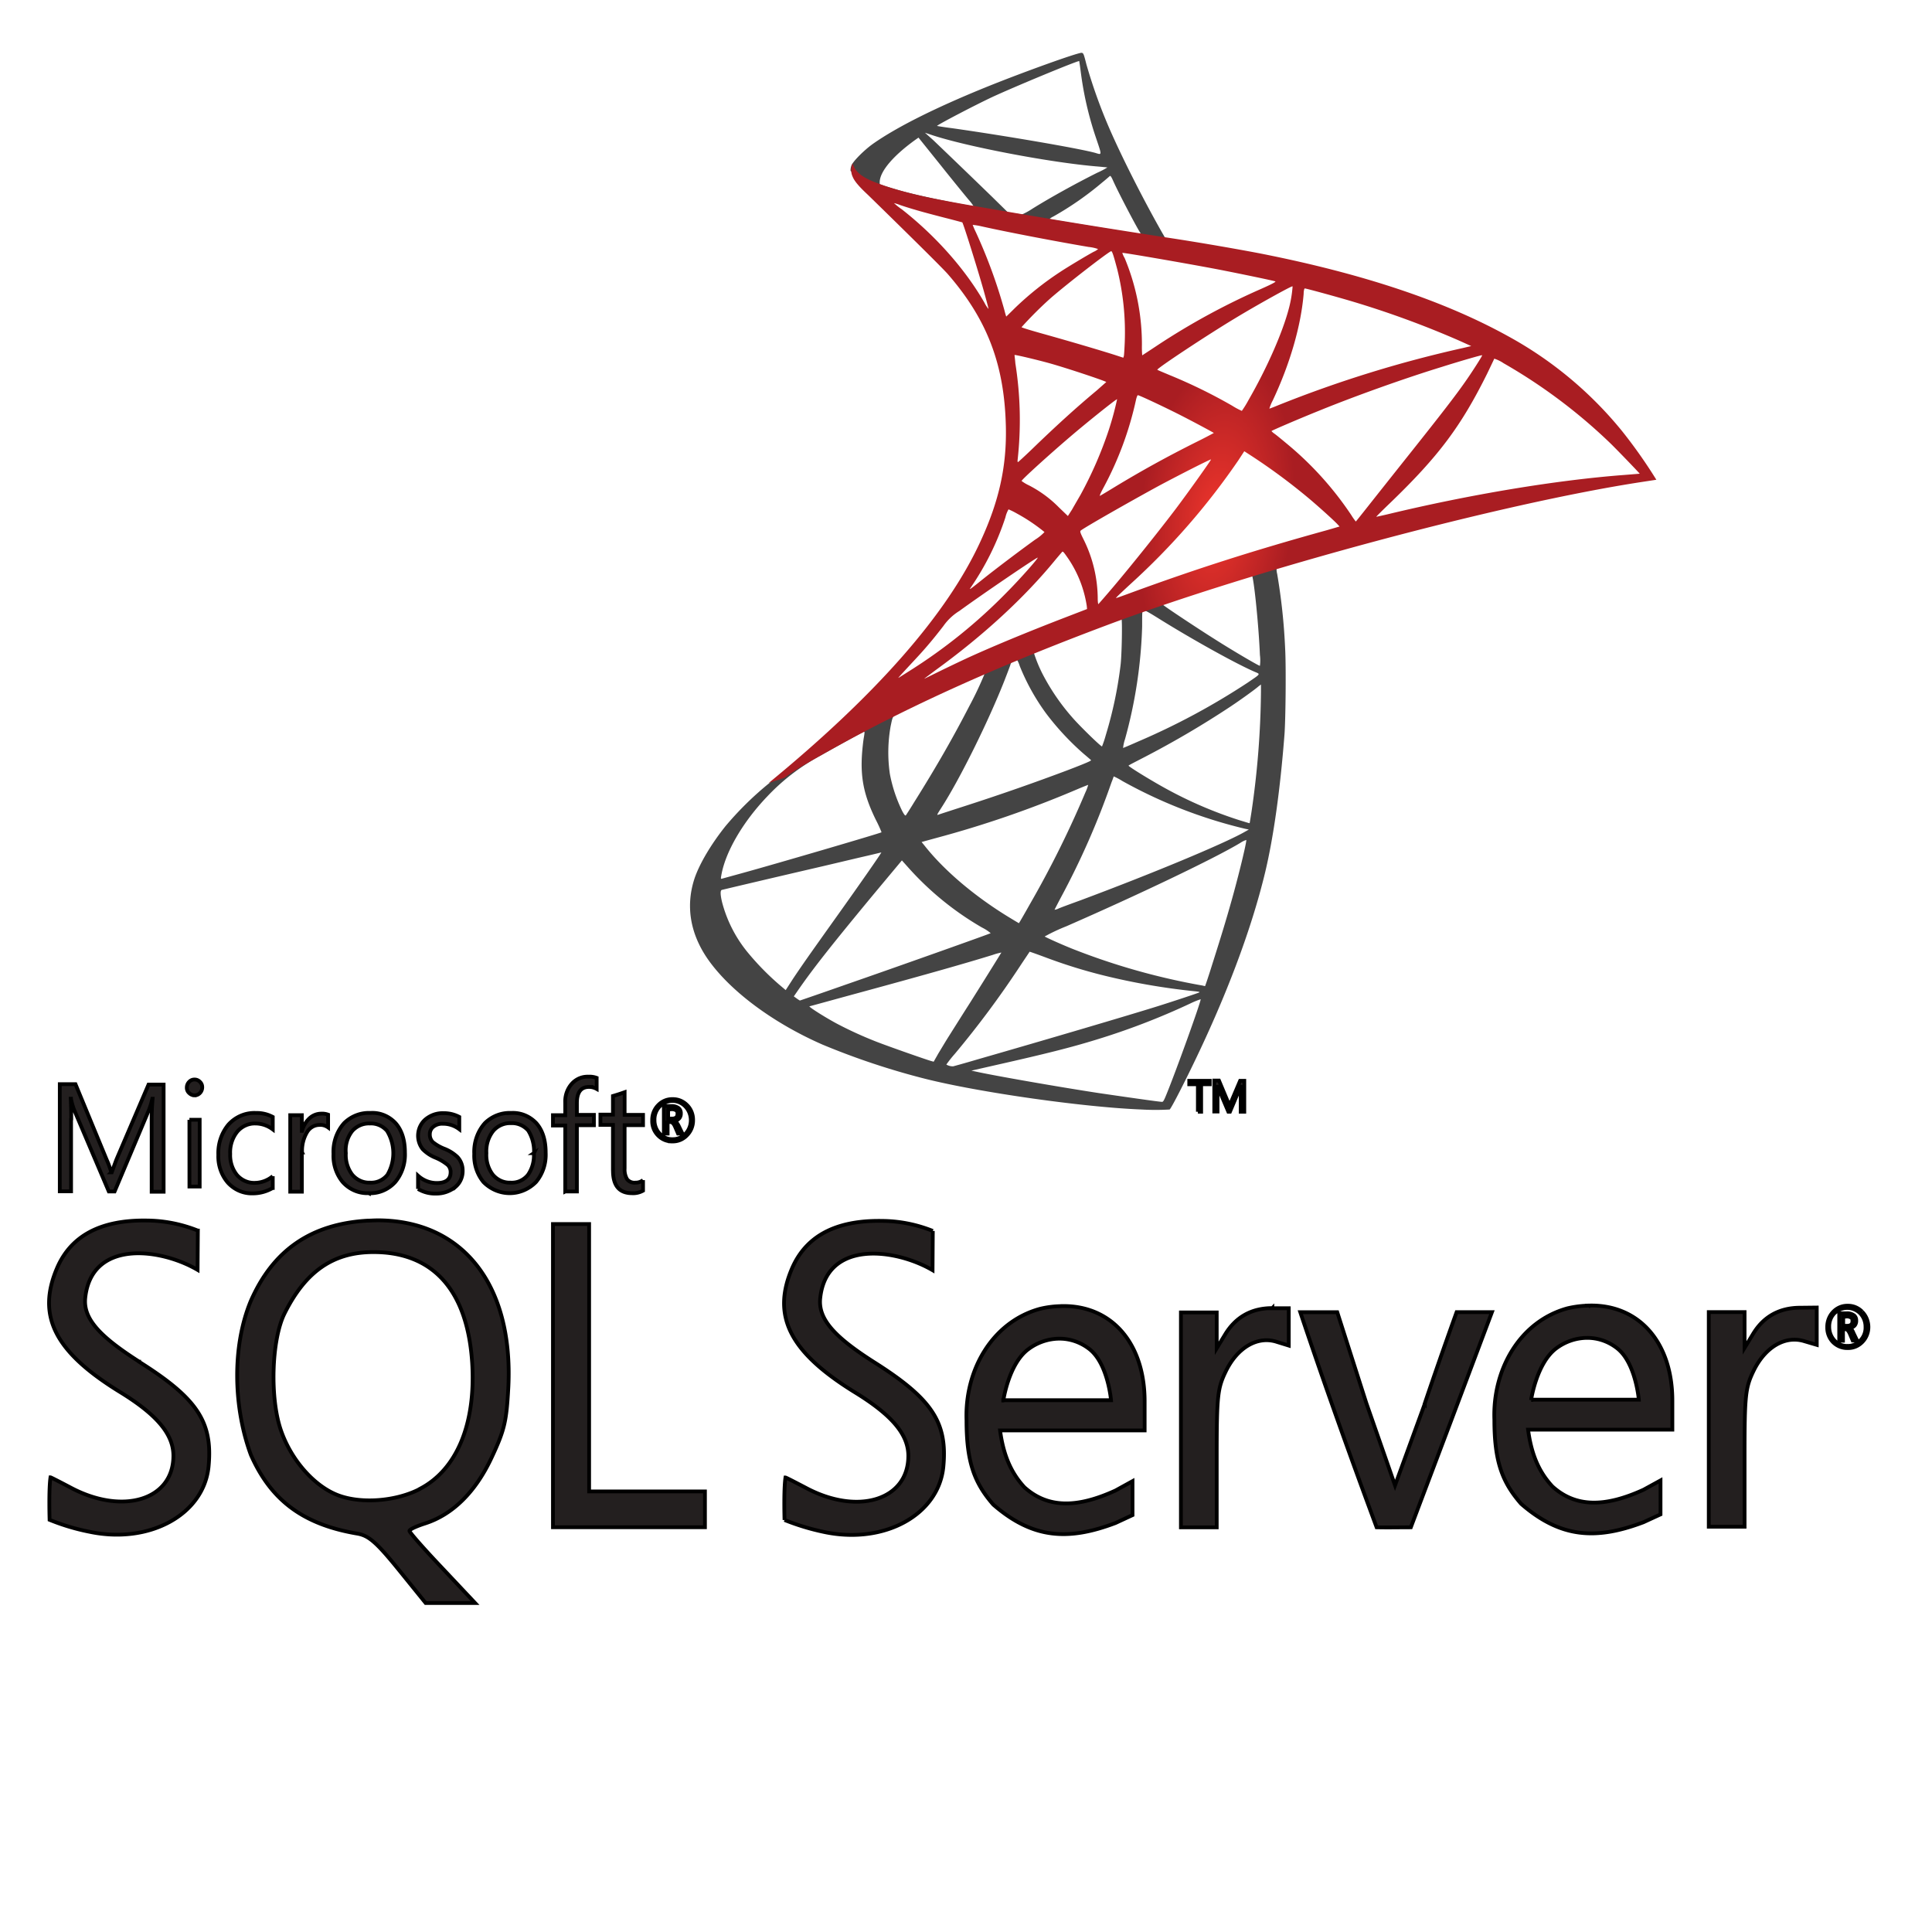<svg width="512" height="512" xmlns="http://www.w3.org/2000/svg" data-name="Layer 1">
 <defs>
  <radialGradient id="radial-gradient" cx="-3411.78" cy="-6056.26" r="182.56" gradientTransform="matrix(-0.11,-0.02,0.03,-0.23,128.7,-1324.2)" gradientUnits="userSpaceOnUse">
   <stop offset="0" stop-color="#ee352c"/>
   <stop offset="1" stop-color="#a91d22"/>
  </radialGradient>
 </defs>
 <title>sql-server</title>
 <g>
  <title>Layer 1</title>
  <path class="cls-1" d="m344.5,144.81l-56.12,18.32l-48.82,21.55l-13.66,3.61c-3.47,3.31 -7.12,6.66 -11.07,10.05c-4.32,3.73 -8.35,7.13 -11.45,9.59a85.76,85.76 0 0 0 -11.11,11c-3.86,4.84 -6.91,10 -8.23,13.92c-2.33,7.12 -1.19,14.33 3.31,21c5.77,8.48 17.26,17.14 30.67,23a195.68,195.68 0 0 0 27,9c14.38,3.64 42.2,7.59 57.52,8.18a64.49,64.49 0 0 0 7.42,0c0.34,-0.21 2.71,-4.75 5.47,-10.39c9.42,-19.21 16.2,-37.24 19.89,-52.64c2.21,-9.33 3.95,-21.75 5.09,-36.47c0.3,-4.12 0.43,-17.9 0.17,-22.57a158.16,158.16 0 0 0 -2.12,-19.89a4.75,4.75 0 0 1 -0.13,-1.74c0.17,-0.13 0.68,-0.3 7.6,-2.29l-1.4,-3.31l-0.03,0.08zm-12.81,7.51c0.51,0 1.86,13 2.2,21.25a10.83,10.83 0 0 1 0,2.88c-0.34,0 -7.17,-4 -12,-7.08c-4.25,-2.67 -12.3,-8 -13.58,-9c-0.42,-0.3 -0.38,-0.34 3.1,-1.53c5.81,-2.03 19.81,-6.52 20.28,-6.52zm-28.59,9.42c0.38,0 1.36,0.55 3.69,2c8.74,5.47 20.61,12.09 25.7,14.29c1.57,0.68 1.74,0.43 -1.86,2.89a185.13,185.13 0 0 1 -29.14,15.65c-2.08,0.93 -3.82,1.65 -3.86,1.65a10.57,10.57 0 0 1 0.51,-2.33a125.38,125.38 0 0 0 4.54,-29.82c0,-4.24 0,-4.24 0.42,-4.37c-0.08,0.05 0,0.05 0,0.05l0,-0.01zm-5.9,2.26c0.26,0.26 0.09,9.76 -0.25,12.35a107.7,107.7 0 0 1 -3.9,18.45a27.48,27.48 0 0 1 -1,3c-0.17,0.21 -6,-5.48 -7.89,-7.68a57.51,57.51 0 0 1 -7.8,-11.37a36.11,36.11 0 0 1 -2.38,-5.77c0.68,-0.46 23,-9.12 23.2,-9l0.02,0.02zm-27.74,10.9a0.14,0.14 0 0 1 0.13,0.05a7.64,7.64 0 0 1 0.64,1.52a57.53,57.53 0 0 0 7,12.6a71.21,71.21 0 0 0 9.8,10.56c1,0.85 1.95,1.66 2.07,1.78s0.34,0.22 -6.57,2.85c-8,3 -16.75,6.1 -26.76,9.33c-2.39,0.77 -4.78,1.54 -7.17,2.33c-0.38,0.13 -0.26,-0.09 0.85,-1.82c5,-7.77 12.51,-23 16.75,-33.77c0.72,-1.86 1.44,-3.73 1.57,-4.15a1.54,1.54 0 0 1 0.93,-1.11a4.81,4.81 0 0 1 0.72,-0.17l0.04,0zm-8.46,3.5a91.69,91.69 0 0 1 -4.15,8.78c-4.12,8 -8.62,15.91 -14.64,25.5c-1,1.65 -2,3.18 -2.12,3.35s-0.3,0.21 -1,-1.11a38.72,38.72 0 0 1 -3.27,-9.84a39.54,39.54 0 0 1 0.21,-12.64c0.55,-2.63 0.51,-2.58 1.78,-3.22c5.43,-2.76 23,-11 23.16,-10.82l0.03,0zm73.17,3l0,1.78a231.58,231.58 0 0 1 -2.5,31.9c-0.26,1.66 -0.47,3 -0.51,3.06s-1.23,-0.34 -2.68,-0.77a109.72,109.72 0 0 1 -19.48,-8.37c-4.11,-2.25 -10.09,-5.94 -9.92,-6.11s1.82,-1 3.9,-2.08a249.32,249.32 0 0 0 23.2,-13.62c2.59,-1.73 6.49,-4.53 7.34,-5.3l0.68,-0.51l-0.03,0.02zm-105.17,12.53c0.17,0 0.13,0.34 -0.13,1.86c-0.17,1.11 -0.38,3.14 -0.46,4.54c-0.35,6.2 0.67,10.78 3.73,17a33.57,33.57 0 0 1 1.48,3.23c-0.3,0.25 -28.37,8.48 -37.2,10.9l-5.09,1.4c-0.29,0.08 -0.34,0 -0.21,-0.68c1,-6.24 5.73,-14.38 12.34,-21.25a55.2,55.2 0 0 1 14,-10.69c4.33,-2.46 11,-6.15 11.49,-6.32c0,0 0,0 0.09,0l-0.04,0.01zm66.17,11.83a17.7,17.7 0 0 1 2.29,1.23a127.49,127.49 0 0 0 32.49,12.64l1,0.21l-1.36,0.77c-5.64,3.14 -24.17,10.86 -43.13,17.94c-2.76,1 -5.47,2 -6,2.25a2.79,2.79 0 0 1 -1,0.29s0.77,-1.52 1.74,-3.35a208.67,208.67 0 0 0 13.36,-30.41c0.34,-0.8 0.55,-1.53 0.6,-1.57l0.01,0zm-6.79,2.24a11,11 0 0 1 -0.72,1.95a267.9,267.9 0 0 1 -14.72,29.65c-1.57,2.8 -2.88,5.05 -2.92,5.05s-1.32,-0.77 -2.85,-1.7c-9,-5.52 -17,-12.3 -22.18,-18.88l-0.76,-0.93l3.86,-1.06a279,279 0 0 0 37.24,-12.85c1.67,-0.71 3.01,-1.23 3.05,-1.23zm41.91,14.63l0,0c0,1 -2.12,9.71 -3.9,16c-1.49,5.31 -2.76,9.46 -5.09,16.8c-1,3.22 -1.91,5.9 -1.95,5.9a3.32,3.32 0 0 1 -0.56,-0.13a177.31,177.31 0 0 1 -34.48,-9.71c-3,-1.19 -7.21,-3.1 -7.46,-3.31a47.42,47.42 0 0 1 5.68,-2.68c19.3,-8.44 39.32,-18 46.19,-22.14a5.65,5.65 0 0 1 1.57,-0.76l0,0.03zm-96.75,3.31c0.08,0.08 -5.3,7.85 -12.85,18.41c-2.63,3.69 -5.69,8 -6.83,9.63s-2.86,4.12 -3.86,5.65l-1.78,2.76l-1.91,-1.62a70.43,70.43 0 0 1 -7.89,-8.05a34.77,34.77 0 0 1 -7.08,-13.7c-0.47,-2 -0.47,-3.06 -0.05,-3.18c0.64,-0.17 12,-2.85 22.57,-5.31c5.89,-1.35 12.72,-3 15.18,-3.56s4.46,-1.06 4.5,-1.06l0,0.03zm5.46,2.06l1.36,1.52a79.45,79.45 0 0 0 19.89,16.29a11.09,11.09 0 0 1 2.29,1.49c-0.3,0.21 -26.21,9.41 -38.22,13.57c-6.74,2.37 -12.3,4.28 -12.34,4.28a7.42,7.42 0 0 1 -0.85,-0.55l-0.76,-0.55l1.23,-1.78c4,-5.77 9,-12.09 19.89,-25.24l7.51,-9l0,-0.03zm33.85,24.22c0,-0.05 1.9,0.63 4.19,1.48a137,137 0 0 0 15.74,4.88a175,175 0 0 0 23.8,4.11c0.93,0.09 1.44,0.17 1.27,0.3s-6.53,2.25 -11.11,3.69c-7.3,2.29 -29.57,8.87 -47.72,14.08c-3.35,1 -6.24,1.78 -6.41,1.83a3.4,3.4 0 0 1 -1.82,-0.47a31.38,31.38 0 0 1 2.25,-2.84a252.31,252.31 0 0 0 17.22,-23.16c1.4,-2.12 2.59,-3.86 2.59,-3.9zm-7.47,0.21s-3,4.88 -8.23,13.19c-2.25,3.52 -4.75,7.51 -5.64,8.91s-2.12,3.48 -2.84,4.66l-1.23,2.17l-0.64,-0.17c-1.52,-0.43 -12.26,-4.2 -15.1,-5.35a102.55,102.55 0 0 1 -9.88,-4.54c-3.39,-1.82 -7.63,-4.54 -7.3,-4.62c0.09,0 5.9,-1.61 12.9,-3.52c18.58,-5.05 28.88,-8 35.63,-10.09a16.59,16.59 0 0 1 2.33,-0.64zm52.81,12.38l0,0c0.17,0.43 -6.7,19.52 -9.2,25.54c-0.56,1.36 -0.77,1.69 -1.06,1.65c-0.73,0 -10.69,-1.44 -16.76,-2.33c-10.56,-1.61 -28.29,-4.71 -32.74,-5.73l-1,-0.21l6.32,-1.44c13.57,-3.06 20.1,-4.71 26.72,-6.75a187.87,187.87 0 0 0 25,-9.62a21.25,21.25 0 0 1 2.72,-1.11z" fill="#444444" id="svg_1"/>
  <path class="cls-2" d="m286.64,14c-0.93,-0.12 -16,5.3 -25.7,9.25c-13.11,5.34 -23.29,10.43 -29.56,14.84c-2.34,1.66 -5.26,4.59 -5.73,5.73a3.92,3.92 0 0 0 -0.25,1.44l5.68,5.39l13.53,4.35l32.19,5.76l36.82,6.32l0.38,-3.18c-0.13,0 -0.21,0 -0.34,0l-4.83,-0.76l-1,-1.74c-5,-8.82 -10.52,-19.77 -13.74,-27.15a139.4,139.4 0 0 1 -6.17,-17.15c-0.73,-2.89 -0.81,-3.05 -1.28,-3.1zm-0.64,2.17l0,0s0.21,1.23 0.38,2.63a89.15,89.15 0 0 0 4.11,17.85c1.57,4.67 1.57,4.41 -0.25,3.86c-4.32,-1.19 -23.7,-4.51 -37.74,-6.51c-2.25,-0.29 -4.16,-0.59 -4.16,-0.63c-0.17,-0.17 10.14,-5.56 14.68,-7.68c5.81,-2.69 21.76,-9.31 22.98,-9.52zm-40.88,19l1.65,0.55c9,3.05 31.6,7.38 44.07,8.4c1.4,0.12 2.59,0.25 2.63,0.25a20.4,20.4 0 0 1 -2.67,1.4c-6,3 -12.64,6.7 -17.22,9.55a18.07,18.07 0 0 1 -2.76,1.52c-0.17,0 -1.06,-0.17 -2,-0.29l-1.7,-0.26l-4.24,-4.16c-7.47,-7.25 -13.32,-12.85 -15.57,-15l-2.19,-1.96zm-1.7,1.31l6,7.47c3.27,4.11 6.57,8.14 7.3,9a13.08,13.08 0 0 1 1.27,1.66c-0.17,0.12 -8.65,-1.53 -13.15,-2.55s-6.53,-1.57 -9.37,-2.46l-2.34,-0.76l0,-0.6c0.05,-2.84 3.65,-7.08 9.76,-11.41l0.55,-0.38l-0.02,0.03zm50.81,10.18c0.17,0 0.38,0.38 0.89,1.53c1.45,3.18 5.94,11.75 7,13.4c0.34,0.55 0.94,0.6 -5,-0.38c-14.38,-2.33 -19,-3.1 -19,-3.18a4.47,4.47 0 0 1 1,-0.64a83.23,83.23 0 0 0 12.94,-9c1,-0.8 1.86,-1.57 2,-1.69s0.13,-0.13 0.17,-0.09l0,0.05z" fill="#444444" id="svg_2"/>
  <path class="cls-3" d="m226,43.23a4.2,4.2 0 0 0 0,3.69c0.56,1.35 2.17,3 4,4.71c0,0 18.88,18.4 21.17,21c10.43,12 15,23.93 15.39,40.3c0.26,10.52 -1.74,19.76 -6.7,30.49c-8.82,19.26 -27.44,40.51 -56.16,64.09l4.2,-1.4c2.72,-2 6.41,-4.19 15.06,-8.95c20,-10.94 42.46,-21 70,-31.34c39.7,-14.93 105,-32.41 142.13,-38.09l3.86,-0.59l-0.59,-0.94a132.23,132.23 0 0 0 -8.53,-12a101.83,101.83 0 0 0 -30.11,-25.07c-16.72,-9.26 -38.22,-16.51 -65.44,-21.9c-5.14,-1 -16.42,-3 -25.58,-4.36c-19.43,-3 -32,-5.09 -45.81,-7.47c-5,-0.85 -12.39,-2.12 -17.31,-3.18a110.31,110.31 0 0 1 -11.23,-3c-3.06,-1.19 -7.47,-2.38 -8.4,-6l0.05,0.01zm10.94,10.6a11.8,11.8 0 0 1 1.61,0.51c1.61,0.55 3.69,1.19 6.15,1.87q2.79,0.76 5.6,1.48c2.55,0.64 4.67,1.23 4.71,1.23c0.3,0.3 4.58,14 6,19.26c0.55,2 1,3.69 0.94,3.69a8.58,8.58 0 0 1 -1.07,-1.66c-5,-8.74 -12.8,-17.6 -21.88,-24.73a17.46,17.46 0 0 1 -2.08,-1.65l0.02,0zm20.87,5.77a17.49,17.49 0 0 1 2.29,0.38c7.21,1.61 20.15,4.07 28.42,5.47a10.51,10.51 0 0 1 2.48,0.55a3.92,3.92 0 0 1 -1.15,0.72c-1.4,0.73 -7,4.08 -8.9,5.35a81.9,81.9 0 0 0 -12,9.58c-1.23,1.23 -2.29,2.25 -2.29,2.25s-0.25,-0.72 -0.46,-1.61a137.12,137.12 0 0 0 -7.6,-20.78a19.77,19.77 0 0 1 -0.84,-1.95c0,0.08 0,0 0,0l0.05,0.04zm36.73,7c0.25,0.08 0.68,1.52 1.53,4.71a69.19,69.19 0 0 1 2,19.42c-0.08,1.78 -0.17,3.44 -0.25,3.65l-0.13,0.42l-2.2,-0.72c-4.54,-1.44 -11.92,-3.6 -18.24,-5.38c-3.61,-1 -6.53,-1.87 -6.53,-2a101.94,101.94 0 0 1 7.5,-7.5c4.29,-3.78 15.91,-12.77 16.29,-12.64l0.03,0.04zm2.93,0.42c0.12,-0.13 17.56,2.89 25.49,4.41c5.89,1.15 14.46,2.93 15,3.14c0.26,0.09 -0.64,0.6 -3.48,1.87a184.15,184.15 0 0 0 -27.78,15.1c-2.16,1.44 -4,2.63 -4,2.63a24.52,24.52 0 0 1 -0.08,-2.72a59.39,59.39 0 0 0 -4.58,-23.07a5.9,5.9 0 0 1 -0.62,-1.38l0.05,0.02zm45.08,8.91a31.47,31.47 0 0 1 -0.93,5.6c-1.62,6.32 -5.69,15.69 -10.74,24.47a27.12,27.12 0 0 1 -1.78,2.89a19,19 0 0 1 -2.54,-1.36a137.88,137.88 0 0 0 -16.63,-8.14c-1.7,-0.72 -3.18,-1.32 -3.22,-1.4c-0.3,-0.26 13.36,-9.29 20.57,-13.62c5.72,-3.48 15.05,-8.65 15.22,-8.48l0.05,0.04zm3.23,0.51c0.38,0 8.1,2.12 12.13,3.31a248.52,248.52 0 0 1 28.88,10.56l3.1,1.4l-2.16,0.51a316.14,316.14 0 0 0 -48.91,15.14c-1.23,0.51 -2.33,0.93 -2.42,0.93a11.51,11.51 0 0 1 0.89,-2.16c4.54,-9.63 7.47,-19.68 8.19,-28.25c0,-0.81 0.17,-1.44 0.3,-1.44zm-76.91,17.64c0.13,-0.12 6,1.28 9.21,2.17c4.83,1.35 15.09,4.79 15.09,5c0,0 -1.14,1 -2.5,2.21c-5.55,4.62 -10.9,9.5 -17.3,15.69c-1.91,1.83 -3.52,3.31 -3.61,3.31s-0.12,-0.25 -0.08,-0.59a95.8,95.8 0 0 0 -0.6,-25.58c-0.08,-1.15 -0.25,-2.17 -0.21,-2.21zm123.9,0.13c0.08,0.08 -2.72,4.5 -4.5,7c-2.54,3.65 -6.28,8.48 -14.72,19.09c-4.45,5.59 -9.46,11.91 -11.11,14s-3.1,3.91 -3.14,3.91a16.32,16.32 0 0 1 -1.19,-1.7a87.42,87.42 0 0 0 -17.18,-19c-1.27,-1.06 -2.67,-2.21 -3.13,-2.54a4.23,4.23 0 0 1 -0.85,-0.73c0,-0.12 7.21,-3.22 12.68,-5.42c9.59,-3.91 22.65,-8.57 32.45,-11.58c5.13,-1.62 10.6,-3.19 10.69,-3.1l0,0.07zm3.26,0.85a9.51,9.51 0 0 1 2.42,1.19a143.51,143.51 0 0 1 28.38,21.29c2.24,2.2 7.8,8 7.71,8s-2,0.17 -4.24,0.34c-17.85,1.36 -40.71,5.14 -62.69,10.44c-1.48,0.34 -2.8,0.63 -2.88,0.63s1.57,-1.65 3.65,-3.64c12.89,-12.42 18.79,-20.31 25.74,-34.31c1,-2.07 1.83,-3.85 1.91,-4l0,0.06zm-94.46,9.67c0.6,0.13 6.11,2.71 10.27,4.79c3.82,1.91 9.54,5 9.84,5.22c0,0 -2,1.1 -4.5,2.33c-8,4 -14.8,7.76 -21.93,12.09c-2,1.23 -3.73,2.25 -3.77,2.25s-0.13,-0.17 1,-2.25a88.92,88.92 0 0 0 8.61,-23.37c0.17,-0.64 0.34,-1.06 0.46,-1.06l0.02,0zm-5.51,1a81.3,81.3 0 0 1 -2.21,8.18a104.43,104.43 0 0 1 -7.5,17.22c-0.68,1.19 -1.7,2.93 -2.25,3.91l-1.1,1.71l-2.38,-2.29a31.11,31.11 0 0 0 -7.89,-5.81a10.78,10.78 0 0 1 -2,-1.19c0,-0.34 7.25,-6.91 12.81,-11.66c4,-3.44 12.38,-10.18 12.51,-10l0.01,-0.07zm33.72,13.87l2.08,1.35a160.2,160.2 0 0 1 14.63,10.82c2.42,2 7.08,6.19 8,7.21l0.51,0.55l-3.44,1c-19.43,5.38 -34.44,10.18 -52,16.62c-1.95,0.72 -3.6,1.32 -3.73,1.32s-0.47,0.21 3.9,-3.82a185.87,185.87 0 0 0 28.5,-32.74l1.49,-2.29l0.06,-0.02zm-8.87,2.2c0.09,0.09 -5.72,8.27 -9.2,12.9c-4.16,5.51 -11.54,14.76 -16.63,20.78c-2.12,2.5 -3.94,4.58 -4,4.62s-0.17,-0.59 -0.17,-1.57a35.58,35.58 0 0 0 -3.6,-15.27c-1,-2 -1.15,-2.41 -0.93,-2.63c0.8,-0.72 13.15,-7.76 20.95,-12c5.26,-2.8 13.49,-7 13.61,-6.87l-0.03,0.04zm-53.61,13.2a19.56,19.56 0 0 1 2.21,1.1a47.12,47.12 0 0 1 7.29,4.9a12.23,12.23 0 0 1 -2.46,2c-4,2.88 -10.13,7.51 -13.7,10.35c-3.73,3 -3.86,3.05 -3.43,2.42a72.78,72.78 0 0 0 9.24,-18.67a7.29,7.29 0 0 1 0.85,-2.16l0,0.06zm14.3,11.2c0.21,0 0.46,0.34 1.61,2a30.67,30.67 0 0 1 4.79,12.35l0.08,0.85l-5.81,2.24c-10.39,4 -20,8 -26.47,11c-1.82,0.85 -5,2.37 -7.08,3.39s-3.77,1.87 -3.77,1.83s1.31,-1 2.92,-2.21c12.69,-9.2 23.67,-19.3 31.9,-29.39c0.89,-1.06 1.7,-2 1.78,-2.08l0.05,0.02zm-6.6,1.58c0.17,0.17 -4.66,5.64 -8,9a140.64,140.64 0 0 1 -26.29,21.22l-2.55,1.61c-0.29,0.17 0.09,-0.25 4.5,-5c2.8,-3 4.92,-5.56 7.34,-8.7a14.39,14.39 0 0 1 4.24,-4c6.23,-4.54 20.61,-14.3 20.76,-14.13z" fill="url(#radial-gradient)" id="svg_3"/>
  <path stroke="null" class="cls-4" d="m99.676,323.41c-0.74,0 -1.49,0.07 -2.22,0.07c-14.992,0.85 -25.106,7.8 -31.027,21.38c-5.057,12.29 -4.497,28.34 0.057,40.7c5.342,12.08 13.881,18.44 28.19,20.86c3.027,0.52 5.057,2.27 10.921,9.49l7.211,8.91l13.103,0l-8.701,-9.25c-4.811,-5.07 -8.701,-9.48 -8.701,-9.87s1.841,-1.23 4.071,-1.95c7.344,-2.34 13.435,-8.32 17.705,-17.48c3.454,-7.36 3.947,-9.63 4.441,-18.78c1.3,-27.25 -12.335,-44.28 -35.031,-44.09l-0.019,0.01zm11.471,71.25c-6.367,3.25 -15.608,3.9 -21.643,1.56c-6.234,-2.41 -12.278,-9.24 -14.992,-17c-3.027,-8.45 -2.59,-24.05 0.863,-31.07c5.551,-11.18 12.895,-16.33 23.616,-16.33c15.921,0 24.973,10.28 26.15,29.58c0.949,16.12 -4.184,28.21 -13.986,33.22l-0.009,0.04zm226.041,-48c-5.494,0 -9.697,2.34 -12.525,7l-2.22,3.65l0,-9.5l-9.488,0l0,56.95l9.488,0l0,-18.2c0,-16.65 0.199,-18.59 2.41,-23.15c3.036,-6.24 8.274,-9.36 13.284,-7.87l3.397,1.05l0,-9.89l-4.384,0l0,0l0.038,-0.04zm-55.81,-0.52a27.032,28.49 0 0 0 -5.797,0.72c-12.714,3.5 -19.926,16.32 -19.442,29.51c0,11.05 2.04,16.57 7.097,22.37c10.361,9 19.736,9.67 32.384,4.87c2.154,-1 4.507,-2.09 4.507,-2.09l0,-9l-4.507,2.48c-10.238,4.69 -17.942,4.69 -24.119,-0.84c-3.938,-4.22 -5.693,-9.29 -6.471,-15.08l38.314,0l0,-7.68c0,-15.65 -8.938,-25.53 -21.956,-25.28l-0.009,0.02zm-15.485,25s1.414,-9.76 6.642,-13.6a14.375,15.15 0 0 1 8.264,-2.78a13.284,14 0 0 1 8.018,2.85c4.811,3.9 5.617,13.46 5.617,13.46l-28.56,0l0,0.07l0.019,0zm-229.001,-10.28c-10.304,-6.58 -14.868,-11.32 -14.308,-16.86c1.594,-15.47 19.736,-13.33 29.774,-7.47l0.076,-10.41a38.902,41 0 0 0 -13.511,-2.67c-12.211,-0.19 -20.106,4 -23.806,12.61c-5.427,12.68 -0.617,22.23 16.766,32.89c9.764,6 14.071,11.18 14.071,16.85c0,11.7 -13.388,15.79 -27.194,8.45c-2.846,-1.5 -5.257,-2.74 -5.38,-2.74c-0.493,3.32 -0.237,11.26 -0.237,11.26a59.596,62.81 0 0 0 10.608,3.17c15.789,3.32 30.154,-4.49 31.511,-17.16c1.177,-11.9 -2.903,-18.14 -18.369,-27.88l0,-0.04zm384.363,-14.86a28.465,30 0 0 0 -5.873,0.72c-12.695,3.5 -19.85,16.32 -19.356,29.52c0,11 2.03,16.5 7.088,22.29c10.361,9 19.736,9.69 32.441,4.87c2.154,-1 4.497,-2.07 4.497,-2.07l0,-9l-4.507,2.47c-10.247,4.68 -17.961,4.68 -24.11,-0.85c-3.966,-4.22 -5.693,-9.23 -6.481,-15.08l38.238,0l0,-7.68c0,-15.58 -8.948,-25.47 -21.956,-25.21l0.019,0.02zm-15.494,25s1.433,-9.75 6.642,-13.66a14.289,15.06 0 0 1 8.255,-2.79a13.198,13.91 0 0 1 8.027,2.86c4.811,3.9 5.617,13.52 5.617,13.52l-28.484,0l0,0.07l-0.057,0zm-174.102,-10c-10.304,-6.56 -14.859,-11.32 -14.299,-16.91c1.594,-15.48 19.726,-13.33 29.774,-7.48l0.066,-10.4a38.466,40.54 0 0 0 -13.511,-2.66c-12.202,-0.19 -20.096,4 -23.806,12.62c-5.418,12.67 -0.55,22.22 16.785,32.88c9.745,6 14.052,11.11 14.052,16.78c0,11.7 -13.379,15.85 -27.194,8.44c-2.846,-1.49 -5.228,-2.72 -5.37,-2.72c-0.493,3.32 -0.247,11.26 -0.247,11.26a64.521,68 0 0 0 10.542,3.19c15.798,3.33 30.173,-4.47 31.53,-17.14c1.177,-11.86 -2.903,-18.11 -18.322,-27.86zm245.406,-14.44c-5.484,0 -9.735,2.34 -12.515,7l-2.22,3.64l0,-9.48l-9.488,0l0,56.88l9.488,0l0,-18.2c0,-16.64 0.19,-18.59 2.401,-23.14c3.046,-6.24 8.274,-9.36 13.331,-7.86l3.397,1l0,-9.89l-4.393,0.05zm-320.943,14.1l0,-36.28l-9.583,0l0,80.35l40.278,0l0,-9.49l-30.695,0l0,-34.58zm221.467,11.34l-7.894,21.64l-7.591,-21.76l-7.714,-24.13l-9.801,0c6.357,19 13.284,38.29 20.229,57c3.017,0.07 6.044,0 9.071,0l10.655,-28.21l10.836,-28.81l-9.365,0s-4.137,11.44 -8.454,24.24l0.028,0.03zm-199.407,-69.51a5.238,5.52 0 0 0 3.89,-1.64a5.124,5.4 0 0 0 1.604,-4a5.048,5.32 0 0 0 -1.604,-4a5.342,5.63 0 0 0 -3.795,-1.57a5.257,5.54 0 0 0 -3.89,1.63a5.133,5.41 0 0 0 -1.547,4a4.953,5.22 0 0 0 1.547,4a5.2,5.48 0 0 0 3.795,1.57l0,0.01zm-3.387,-9.24a4.849,5.11 0 0 1 8.274,3.58a4.744,5 0 0 1 -1.414,3.63a4.64,4.89 0 0 1 -3.397,1.43a4.488,4.73 0 0 1 -3.397,-1.43a4.744,5 0 0 1 -1.414,-3.63a4.573,4.82 0 0 1 1.347,-3.58zm2.277,4.1l0.626,0c0.436,0 0.873,0.45 1.233,1.3l0.75,1.75l1.167,0l-0.949,-1.95c-0.38,-0.78 -0.75,-1.24 -1.177,-1.36a2.306,2.43 0 0 0 1.29,-0.72a1.717,1.81 0 0 0 0.417,-1.3a1.575,1.66 0 0 0 -0.55,-1.38a3.112,3.28 0 0 0 -1.983,-0.57l-1.964,0l0,7.28l0.996,0l0,-3l0.142,-0.05zm0,-3.39l0.863,0a2.211,2.33 0 0 1 1.3,0.33a0.949,1 0 0 1 0.304,0.91c0,0.84 -0.503,1.24 -1.414,1.24l-1.063,0l0,-2.44l0.009,-0.04zm-158.19,2.74c0,-2.53 -0.076,-4.42 -0.133,-5.53l0.057,0a15.808,16.66 0 0 0 0.835,2.94l9.194,21.64l1.537,0l9.194,-21.84a18.768,19.78 0 0 0 0.797,-2.73l0.076,0c-0.18,2.16 -0.247,4 -0.247,5.53l0,19.11l3.169,0l0,-28.4l-3.995,0l-8.454,19.75c-0.313,0.79 -0.74,2 -1.3,3.51l-0.123,0a20.998,22.13 0 0 0 -1.233,-3.37l-8.255,-20l-4.156,0l0,28.4l2.989,0l0,-19l0.047,-0.01zm31.312,0.05l2.723,0l0,17.69l-2.714,0l-0.009,-17.69zm1.366,-6.48a1.945,2.05 0 0 0 1.414,-0.6a1.974,2.08 0 0 0 0.617,-1.49a1.765,1.86 0 0 0 -0.617,-1.49a1.945,2.05 0 0 0 -1.423,-0.6a1.898,2 0 0 0 -1.414,0.6a1.974,2.08 0 0 0 -0.626,1.49a1.689,1.78 0 0 0 0.626,1.49a2.04,2.15 0 0 0 1.414,0.6l0.009,0zm20.723,24.56l0,-3.12a7.837,8.26 0 0 1 -4.744,1.76a6.129,6.46 0 0 1 -4.744,-2.09a7.657,8.07 0 0 1 -1.793,-5.59a8.008,8.44 0 0 1 1.898,-5.91a6.224,6.56 0 0 1 4.811,-2.14a7.932,8.36 0 0 1 4.573,1.56l0,-3.3a9.365,9.87 0 0 0 -4.441,-1.05a9.488,10 0 0 0 -7.278,3.05a10.836,11.42 0 0 0 -2.704,8.05a9.801,10.33 0 0 0 2.457,7.29a8.748,9.22 0 0 0 6.642,2.92a10.864,11.45 0 0 0 5.304,-1.43l0.019,0zm7.771,-9.43a8.72,9.19 0 0 1 1.414,-5.52a3.871,4.08 0 0 1 3.15,-1.76a3.606,3.8 0 0 1 2.334,0.66l0,-3.38a4.744,5 0 0 0 -1.841,-0.27a4.744,5 0 0 0 -2.97,1.12a6.481,6.83 0 0 0 -2.087,3.43l-0.066,0l0,-4.15l-3.074,0l0,20.28l3.084,0l0,-10.41l0.057,0zm17.705,10.81a9.128,9.62 0 0 0 6.964,-2.94a10.437,11 0 0 0 2.59,-7.8c0,-3.31 -0.797,-5.85 -2.41,-7.74a8.54,9 0 0 0 -6.718,-2.79a9.631,10.15 0 0 0 -6.964,2.67a10.494,11.06 0 0 0 -2.846,8.18a10.01,10.55 0 0 0 2.457,7.48a8.976,9.46 0 0 0 6.908,2.93l0.019,0.01zm-4.384,-16.52a6.044,6.37 0 0 1 4.621,-1.95a5.75,6.06 0 0 1 4.573,1.95a10.314,10.87 0 0 1 0.114,11.64a5.627,5.93 0 0 1 -4.621,2.08a5.997,6.32 0 0 1 -4.687,-2.08a7.828,8.25 0 0 1 -1.727,-5.73a7.524,7.93 0 0 1 1.727,-5.91zm27.44,14.75a5.038,5.31 0 0 0 1.793,-4.16a4.792,5.05 0 0 0 -1.414,-3.7a10.817,11.4 0 0 0 -3.587,-2.21a11.5,12.12 0 0 1 -2.894,-1.69a2.619,2.76 0 0 1 -0.807,-2.09a2.325,2.45 0 0 1 0.949,-2a3.795,4 0 0 1 2.476,-0.78a7.316,7.71 0 0 1 4.384,1.44l0,-3.25a9.08,9.57 0 0 0 -4.137,-1a7.325,7.72 0 0 0 -4.877,1.69a5.285,5.57 0 0 0 -0.683,7.85a9.982,10.52 0 0 0 3.454,2.28a12.819,13.51 0 0 1 3.15,1.88a2.363,2.49 0 0 1 0.797,1.94c0,1.89 -1.233,2.87 -3.634,2.87a7.591,8 0 0 1 -5,-1.94l0,3.51a9.061,9.55 0 0 0 4.744,1.23a8.312,8.76 0 0 0 5.304,-1.88l-0.019,0.01zm14.678,-19.5a9.659,10.18 0 0 0 -6.964,2.67a10.532,11.1 0 0 0 -2.846,8.18a10.058,10.6 0 0 0 2.457,7.48a10.039,10.58 0 0 0 13.881,0a10.314,10.87 0 0 0 2.59,-7.79c0,-3.32 -0.807,-5.86 -2.401,-7.74a8.691,9.16 0 0 0 -6.718,-2.8zm5.987,10.66a8.274,8.72 0 0 1 -1.547,5.73a5.608,5.91 0 0 1 -4.621,2.08a5.997,6.32 0 0 1 -4.687,-2.08a7.828,8.25 0 0 1 -1.727,-5.73a7.932,8.36 0 0 1 1.898,-6a6.082,6.41 0 0 1 4.63,-1.95a5.845,6.16 0 0 1 4.554,1.95a9.403,9.91 0 0 1 1.537,6l-0.038,0zm8.331,10.15l3.074,0l0,-17.56l4.507,0l0,-2.73l-4.507,0l0,-3.13c0,-2.85 1.053,-4.28 3.217,-4.28a4.222,4.45 0 0 1 2.021,0.53l0,-2.93a5.636,5.94 0 0 0 -2.22,-0.32a5.74,6.05 0 0 0 -4.127,1.62a6.471,6.82 0 0 0 -1.983,5.26l0,3.33l-3.255,0l0,2.73l3.255,0l0,17.49l0.019,-0.01zm12.638,-5.54c0,4 1.66,6 5.057,6a5.589,5.89 0 0 0 2.903,-0.67l0,-2.79a3.226,3.4 0 0 1 -1.983,0.66a2.609,2.75 0 0 1 -2.211,-0.85a4.535,4.78 0 0 1 -0.683,-2.92l0,-11.46l4.877,0l0,-2.73l-4.877,0l0,-6c-1.063,0.38 -2.106,0.71 -3.093,1l0,4.93l-3.321,0l0,2.73l3.321,0l0,12l0.009,0.1zm331.02,37.38a5.323,5.61 0 0 0 -3.795,-1.56a5.304,5.59 0 0 0 -5.437,5.66a5.076,5.35 0 0 0 1.537,4a5.446,5.74 0 0 0 3.89,1.56a5.304,5.59 0 0 0 3.89,-1.62a5.209,5.49 0 0 0 1.594,-4a5.351,5.64 0 0 0 -1.66,-4l-0.019,-0.04zm-0.503,7.68a4.535,4.78 0 0 1 -3.387,1.41a4.592,4.84 0 0 1 -3.397,-1.41a4.811,5.07 0 0 1 -1.414,-3.65a4.535,4.78 0 0 1 1.357,-3.58a5.019,5.29 0 0 1 6.841,0a4.659,4.91 0 0 1 1.414,3.58a4.431,4.67 0 0 1 -1.404,3.65l-0.009,0zm-2.761,-3.27a2.647,2.79 0 0 0 1.3,-0.71a1.765,1.86 0 0 0 0.417,-1.32a1.556,1.64 0 0 0 -0.55,-1.36a3.122,3.29 0 0 0 -1.974,-0.57l-1.983,0l0,7.27l0.996,0l0,-3.11l0.607,0c0.427,0 0.854,0.45 1.233,1.3l0.74,1.75l1.167,0l-0.949,-1.95c-0.323,-0.85 -0.693,-1.24 -1.063,-1.36l0.057,0.06zm-0.674,-0.65l-1.063,0l0,-2.46l0.844,0a2.125,2.24 0 0 1 1.3,0.32c0.247,0.19 0.304,0.44 0.304,0.91c0,0.84 -0.493,1.23 -1.414,1.23l0.028,0zm-172.081,-56.73l0.863,0l0,-7.28l2.287,0l0,-0.91l-5.437,0l0,0.91l2.287,0l0,7.28zm5.238,-5.47a10.902,11.49 0 0 0 -0.057,-1.62a4.033,4.25 0 0 0 0.247,0.84l2.647,6.25l0.427,0l2.657,-6.31c0.076,-0.19 0.133,-0.44 0.247,-0.78c-0.057,0.65 -0.057,1.17 -0.057,1.57l0,5.51l0.949,0l0,-8.18l-1.11,0l-2.401,5.65c-0.057,0.2 -0.247,0.59 -0.37,1l-0.066,0a6.471,6.82 0 0 0 -0.361,-1l-2.401,-5.72l-1.243,0l0,8.2l0.863,0l0,-5.47l0.028,0.06z" fill="#231f1f" id="svg_4"/>
 </g>
</svg>